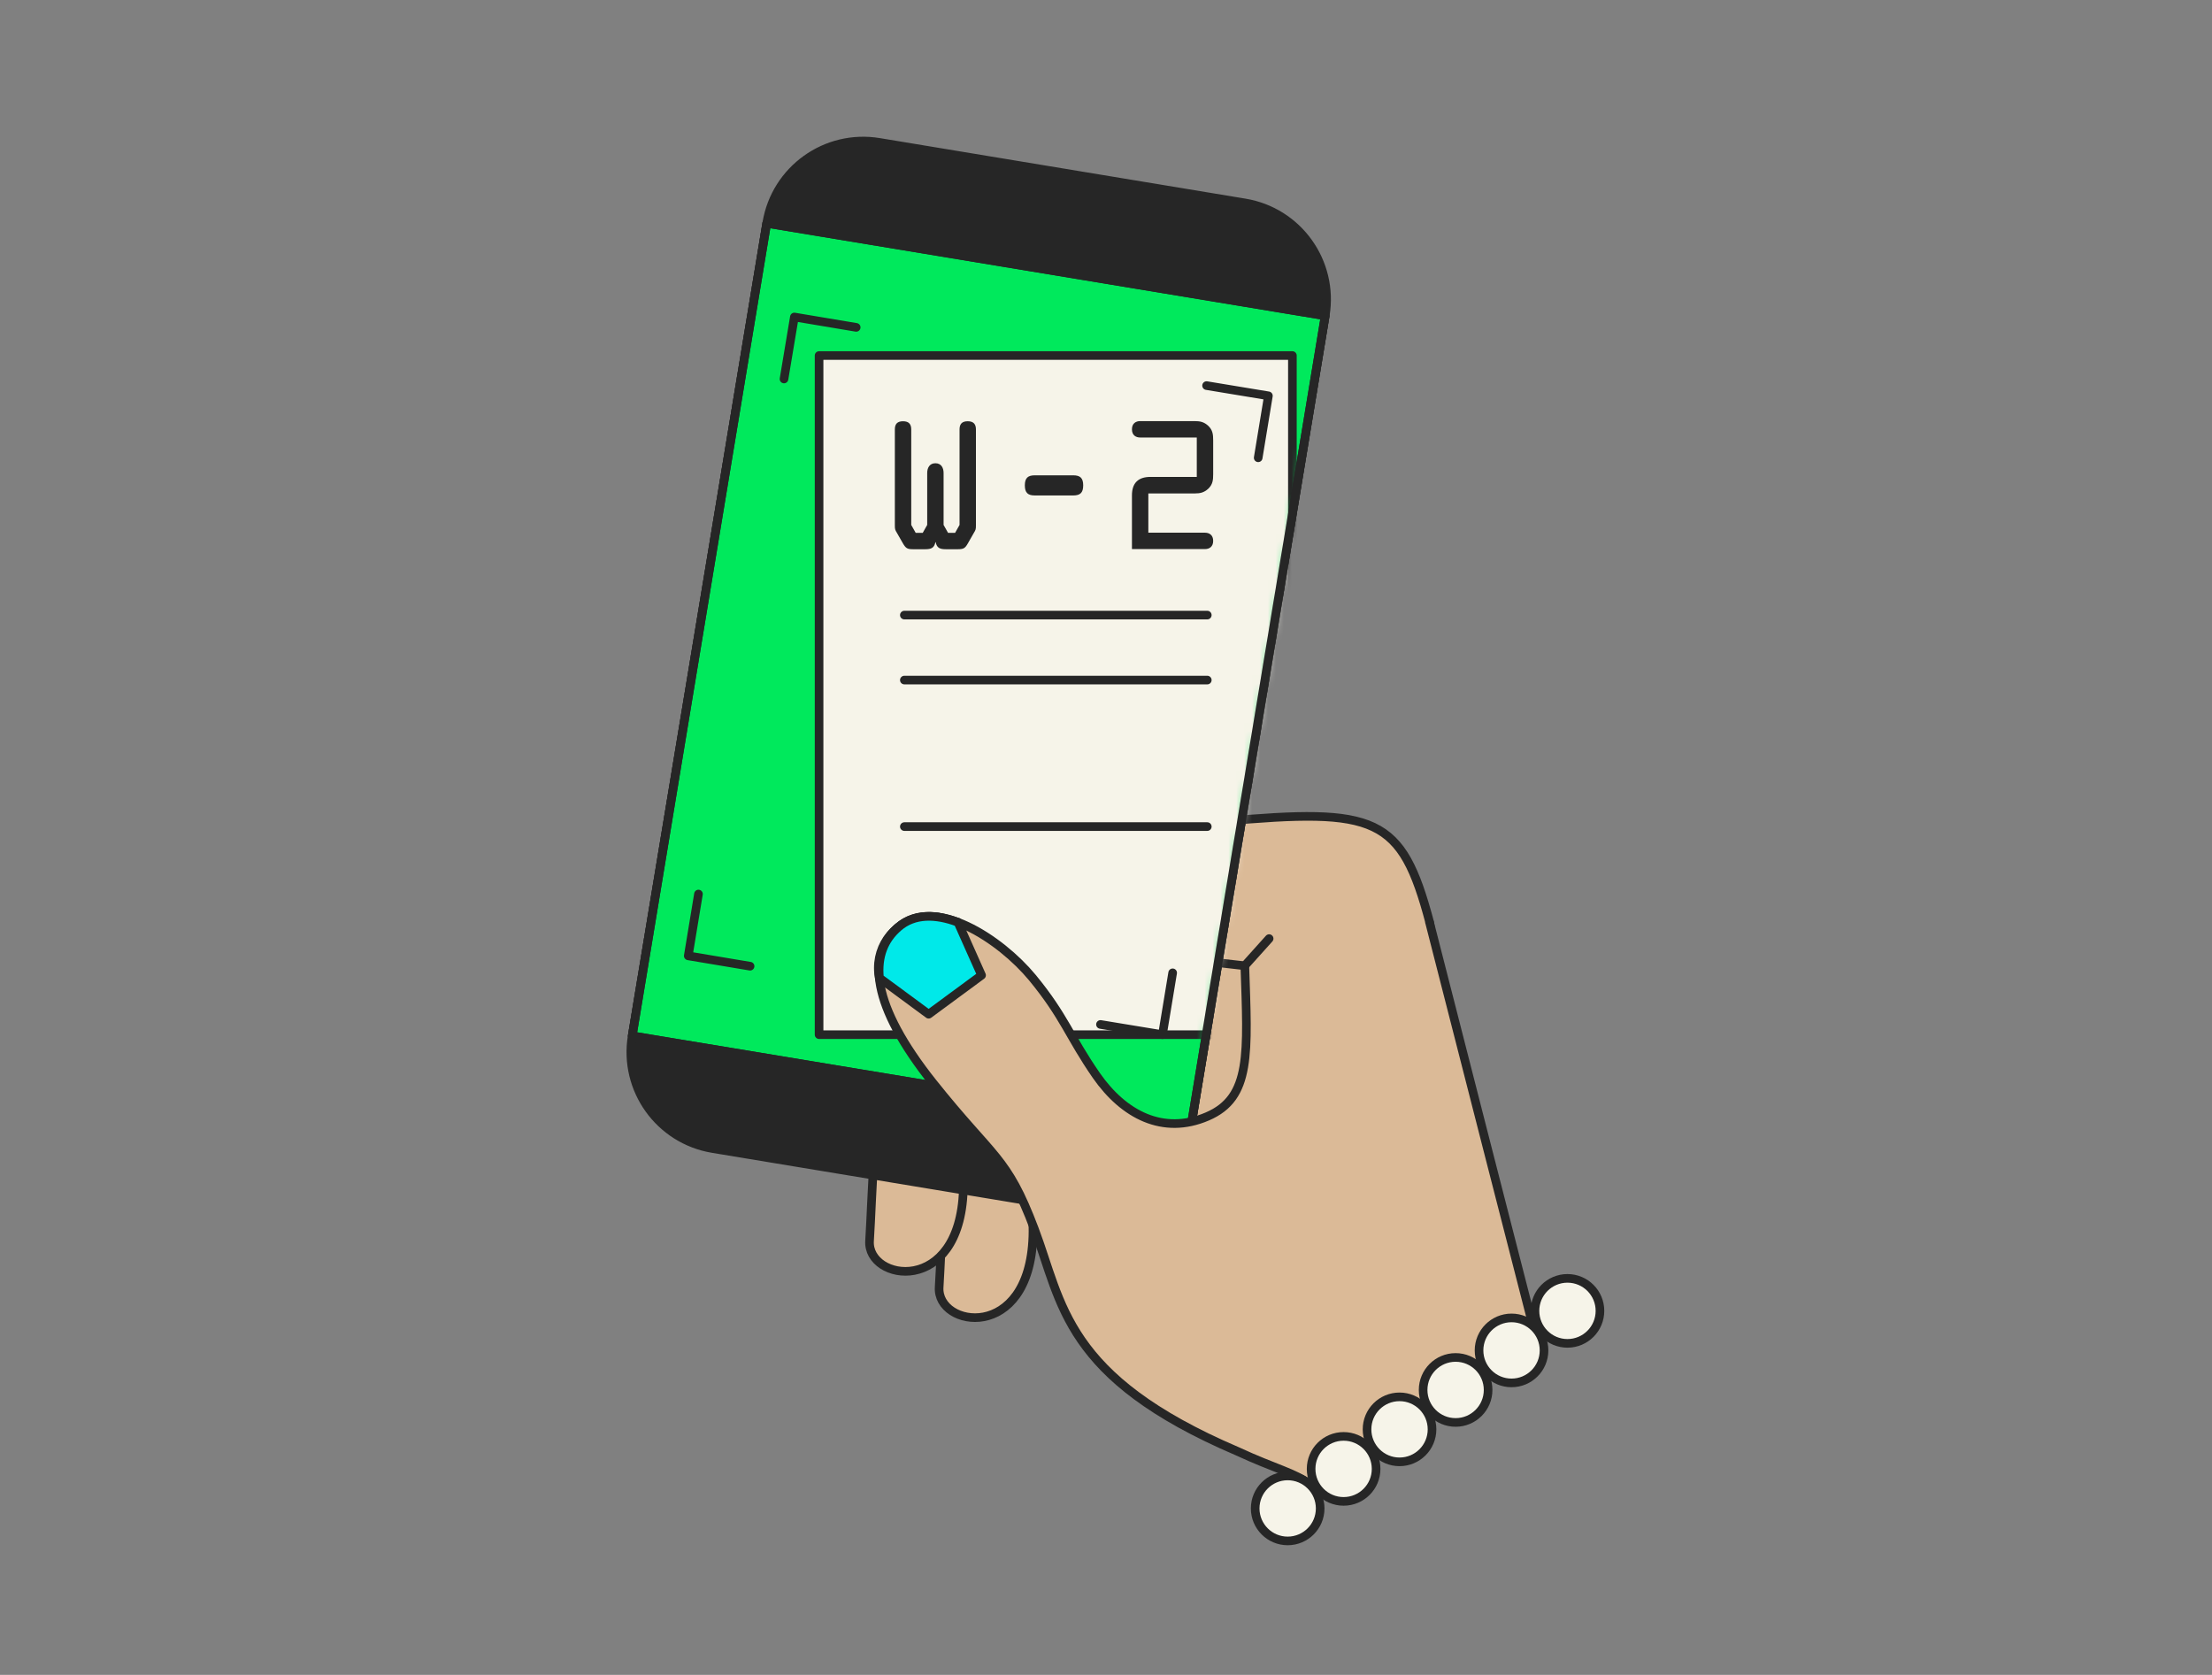 <svg width="280" height="212" viewBox="0 0 280 212" fill="none" xmlns="http://www.w3.org/2000/svg">
<rect x="0" y="0" width="280" height="212" fill="#808080" stroke="none"/>
<path d="M152.713 149.454C161.83 149.454 169.221 142.063 169.221 132.946C169.221 123.83 161.83 116.439 152.713 116.439C143.597 116.439 136.206 123.83 136.206 132.946C136.206 142.063 143.597 149.454 152.713 149.454Z" fill="#DBBA97" stroke="#262626" stroke-width="1.092" stroke-linecap="round" stroke-linejoin="round"/>
<path d="M119.517 151.293C119.135 156.935 119.08 159.701 118.88 162.922C118.552 168.037 130.291 169.966 130.746 156.516C131.201 143.066 119.517 151.293 119.517 151.293Z" fill="#DBBA97" stroke="#262626" stroke-width="1.092" stroke-linecap="round" stroke-linejoin="round"/>
<path d="M110.707 145.432C110.325 151.074 110.27 153.84 110.07 157.061C109.743 162.176 121.482 164.105 121.937 150.655C122.392 137.205 110.707 145.432 110.707 145.432Z" fill="#DBBA97" stroke="#262626" stroke-width="1.092" stroke-linecap="round" stroke-linejoin="round"/>
<path d="M180.978 116.767C177.411 103.335 174.244 102.225 154.751 103.972C134.659 105.756 151.712 121.572 151.712 121.572L157.572 122.245C157.572 122.245 161.54 130.945 172.351 128.196C183.162 125.448 180.96 116.785 180.96 116.785" fill="#DBBA97"/>
<path d="M180.978 116.767C177.411 103.335 174.244 102.225 154.751 103.972C134.659 105.756 151.712 121.572 151.712 121.572L157.572 122.245C157.572 122.245 161.54 130.945 172.351 128.196C183.162 125.448 180.96 116.785 180.96 116.785" stroke="#262626" stroke-width="1.092" stroke-linecap="round" stroke-linejoin="round"/>
<path d="M157.566 25.682L111.294 18.021C104.551 16.905 98.18 21.466 97.063 28.21L80.022 131.15C78.905 137.893 83.467 144.264 90.21 145.381L136.482 153.041C143.225 154.157 149.597 149.596 150.713 142.852L167.755 39.913C168.871 33.169 164.309 26.798 157.566 25.682Z" fill="#262626" stroke="#262626" stroke-width="1.092" stroke-linecap="round" stroke-linejoin="round"/>
<path d="M167.746 39.967L97.055 28.264L80.028 131.114L150.719 142.817L167.746 39.967Z" fill="#00E95C" stroke="#262626" stroke-width="1.092" stroke-linecap="round" stroke-linejoin="round"/>
<mask id="mask0_13013_111553" style="mask-type:luminance" maskUnits="userSpaceOnUse" x="80" y="28" width="88" height="115">
<path d="M167.744 39.967L97.053 28.264L80.026 131.114L150.717 142.817L167.744 39.967Z" fill="white"/>
</mask>
<g mask="url(#mask0_13013_111553)">
<path d="M163.595 45.004H103.681V130.963H163.595V45.004Z" fill="#F6F4E9" stroke="#262626" stroke-width="1.092" stroke-linecap="round" stroke-linejoin="round"/>
<path d="M114.474 77.855H152.821" stroke="#262626" stroke-width="1.092" stroke-linecap="round" stroke-linejoin="round"/>
<path d="M114.474 86.081H152.821" stroke="#262626" stroke-width="1.092" stroke-linecap="round" stroke-linejoin="round"/>
<path d="M114.474 104.627H152.821" stroke="#262626" stroke-width="1.092" stroke-linecap="round" stroke-linejoin="round"/>
<path d="M119.715 69.519C119.005 69.519 118.586 69.374 118.441 68.627H118.404C118.259 69.374 117.84 69.519 117.13 69.519H115.565C114.837 69.519 114.655 69.392 114.291 68.773L113.563 67.499C113.29 67.044 113.272 67.008 113.272 66.444V54.359C113.272 53.685 113.563 53.321 114.309 53.321C115.056 53.321 115.347 53.703 115.347 54.359V66.444L115.911 67.445H116.803L117.367 66.444V59.873C117.367 59.236 117.658 58.636 118.404 58.636C119.151 58.636 119.442 59.218 119.442 59.873V66.444L120.006 67.445H120.898L121.462 66.444V54.359C121.462 53.685 121.753 53.321 122.499 53.321C123.246 53.321 123.537 53.703 123.537 54.359V66.444C123.537 67.008 123.519 67.044 123.246 67.499L122.518 68.773C122.172 69.392 121.972 69.519 121.244 69.519H119.678H119.715Z" fill="#262626"/>
<path d="M135.859 60.164C136.714 60.164 137.115 60.492 137.115 61.438C137.115 62.385 136.714 62.712 135.859 62.712H130.981C130.126 62.712 129.726 62.385 129.726 61.438C129.726 60.492 130.126 60.164 130.981 60.164H135.859Z" fill="#262626"/>
<path d="M145.359 67.426H152.53C153.076 67.426 153.567 67.717 153.567 68.464C153.567 69.21 153.076 69.501 152.53 69.501H143.284V62.712C143.284 61.147 144.067 60.365 145.632 60.365H151.492V55.378H144.322C143.776 55.378 143.284 55.087 143.284 54.34C143.284 53.594 143.776 53.303 144.322 53.303H151.238C151.929 53.303 152.402 53.412 152.93 53.885C153.513 54.431 153.567 54.996 153.567 55.742V60.019C153.567 60.765 153.513 61.329 152.93 61.875C152.402 62.348 151.929 62.458 151.238 62.458H145.359V67.444V67.426Z" fill="#262626"/>
</g>
<path d="M167.746 39.967L97.055 28.264L80.028 131.114L150.719 142.817L167.746 39.967Z" stroke="#262626" stroke-width="1.092" stroke-linecap="round" stroke-linejoin="round"/>
<path d="M108.379 41.437L100.553 40.126L99.242 47.97" stroke="#262626" stroke-width="1.092" stroke-linecap="round" stroke-linejoin="round"/>
<path d="M139.3 129.671L147.145 130.963L148.437 123.137" stroke="#262626" stroke-width="1.092" stroke-linecap="round" stroke-linejoin="round"/>
<path d="M94.947 122.299L87.121 120.989L88.413 113.163" stroke="#262626" stroke-width="1.092" stroke-linecap="round" stroke-linejoin="round"/>
<path d="M152.731 48.808L160.557 50.1L159.265 57.944" stroke="#262626" stroke-width="1.092" stroke-linecap="round" stroke-linejoin="round"/>
<path d="M117.696 129.033C121.294 129.033 124.211 126.116 124.211 122.518C124.211 118.919 121.294 116.002 117.696 116.002C114.097 116.002 111.18 118.919 111.18 122.518C111.18 126.116 114.097 129.033 117.696 129.033Z" fill="#F0F1F1" stroke="#262626" stroke-width="1.092" stroke-linecap="round" stroke-linejoin="round"/>
<path d="M157.573 122.227C157.937 133.383 158.428 138.916 152.822 141.319C147.217 143.721 142.23 141.082 138.79 136.15C135.369 131.218 134.75 128.688 130.691 123.756C126.633 118.842 118.315 113.382 113.711 117.349C109.634 120.862 110.325 127.286 118.06 137.023C125.795 146.742 127.415 146.233 130.946 155.587C134.495 164.96 134.695 174.333 156.644 183.706C161.467 185.945 163.87 186.4 165.799 187.893C177.247 182.778 193.955 167.49 193.955 167.49C193.955 167.49 183.362 126.213 180.96 116.767" fill="#DBBA97"/>
<path d="M157.573 122.227C157.937 133.383 158.428 138.916 152.822 141.319C147.217 143.721 142.23 141.082 138.79 136.15C135.369 131.218 134.75 128.688 130.691 123.756C126.633 118.842 118.315 113.382 113.711 117.349C109.634 120.862 110.325 127.286 118.06 137.023C125.795 146.742 127.415 146.233 130.946 155.587C134.495 164.96 134.695 174.333 156.644 183.706C161.467 185.945 163.87 186.4 165.799 187.893C177.247 182.778 193.955 167.49 193.955 167.49C193.955 167.49 183.362 126.213 180.96 116.767" stroke="#262626" stroke-width="1.092" stroke-linecap="round" stroke-linejoin="round"/>
<path d="M121.228 116.73C118.461 115.693 115.731 115.62 113.729 117.349C111.909 118.914 111.054 121.044 111.327 123.792L117.551 128.378L124.249 123.446L121.246 116.712L121.228 116.73Z" fill="#00E9E9" stroke="#262626" stroke-width="1.092" stroke-linecap="round" stroke-linejoin="round"/>
<path d="M157.573 122.226L160.649 118.805" stroke="#262626" stroke-width="1.092" stroke-linecap="round" stroke-linejoin="round"/>
<path d="M198.413 170.038C200.685 170.038 202.526 168.197 202.526 165.925C202.526 163.653 200.685 161.812 198.413 161.812C196.141 161.812 194.3 163.653 194.3 165.925C194.3 168.197 196.141 170.038 198.413 170.038Z" fill="#F6F4E9" stroke="#262626" stroke-width="1.092" stroke-linecap="round" stroke-linejoin="round"/>
<path d="M191.333 175.043C193.605 175.043 195.447 173.202 195.447 170.93C195.447 168.658 193.605 166.817 191.333 166.817C189.062 166.817 187.22 168.658 187.22 170.93C187.22 173.202 189.062 175.043 191.333 175.043Z" fill="#F6F4E9" stroke="#262626" stroke-width="1.092" stroke-linecap="round" stroke-linejoin="round"/>
<path d="M184.255 180.048C186.526 180.048 188.368 178.207 188.368 175.935C188.368 173.664 186.526 171.822 184.255 171.822C181.983 171.822 180.142 173.664 180.142 175.935C180.142 178.207 181.983 180.048 184.255 180.048Z" fill="#F6F4E9" stroke="#262626" stroke-width="1.092" stroke-linecap="round" stroke-linejoin="round"/>
<path d="M177.156 185.035C179.427 185.035 181.269 183.194 181.269 180.922C181.269 178.65 179.427 176.809 177.156 176.809C174.884 176.809 173.042 178.65 173.042 180.922C173.042 183.194 174.884 185.035 177.156 185.035Z" fill="#F6F4E9" stroke="#262626" stroke-width="1.092" stroke-linecap="round" stroke-linejoin="round"/>
<path d="M170.077 190.04C172.349 190.04 174.19 188.199 174.19 185.927C174.19 183.655 172.349 181.814 170.077 181.814C167.805 181.814 165.964 183.655 165.964 185.927C165.964 188.199 167.805 190.04 170.077 190.04Z" fill="#F6F4E9" stroke="#262626" stroke-width="1.092" stroke-linecap="round" stroke-linejoin="round"/>
<path d="M162.997 195.045C165.269 195.045 167.11 193.204 167.11 190.932C167.11 188.66 165.269 186.819 162.997 186.819C160.725 186.819 158.884 188.66 158.884 190.932C158.884 193.204 160.725 195.045 162.997 195.045Z" fill="#F6F4E9" stroke="#262626" stroke-width="1.092" stroke-linecap="round" stroke-linejoin="round"/>
</svg>
